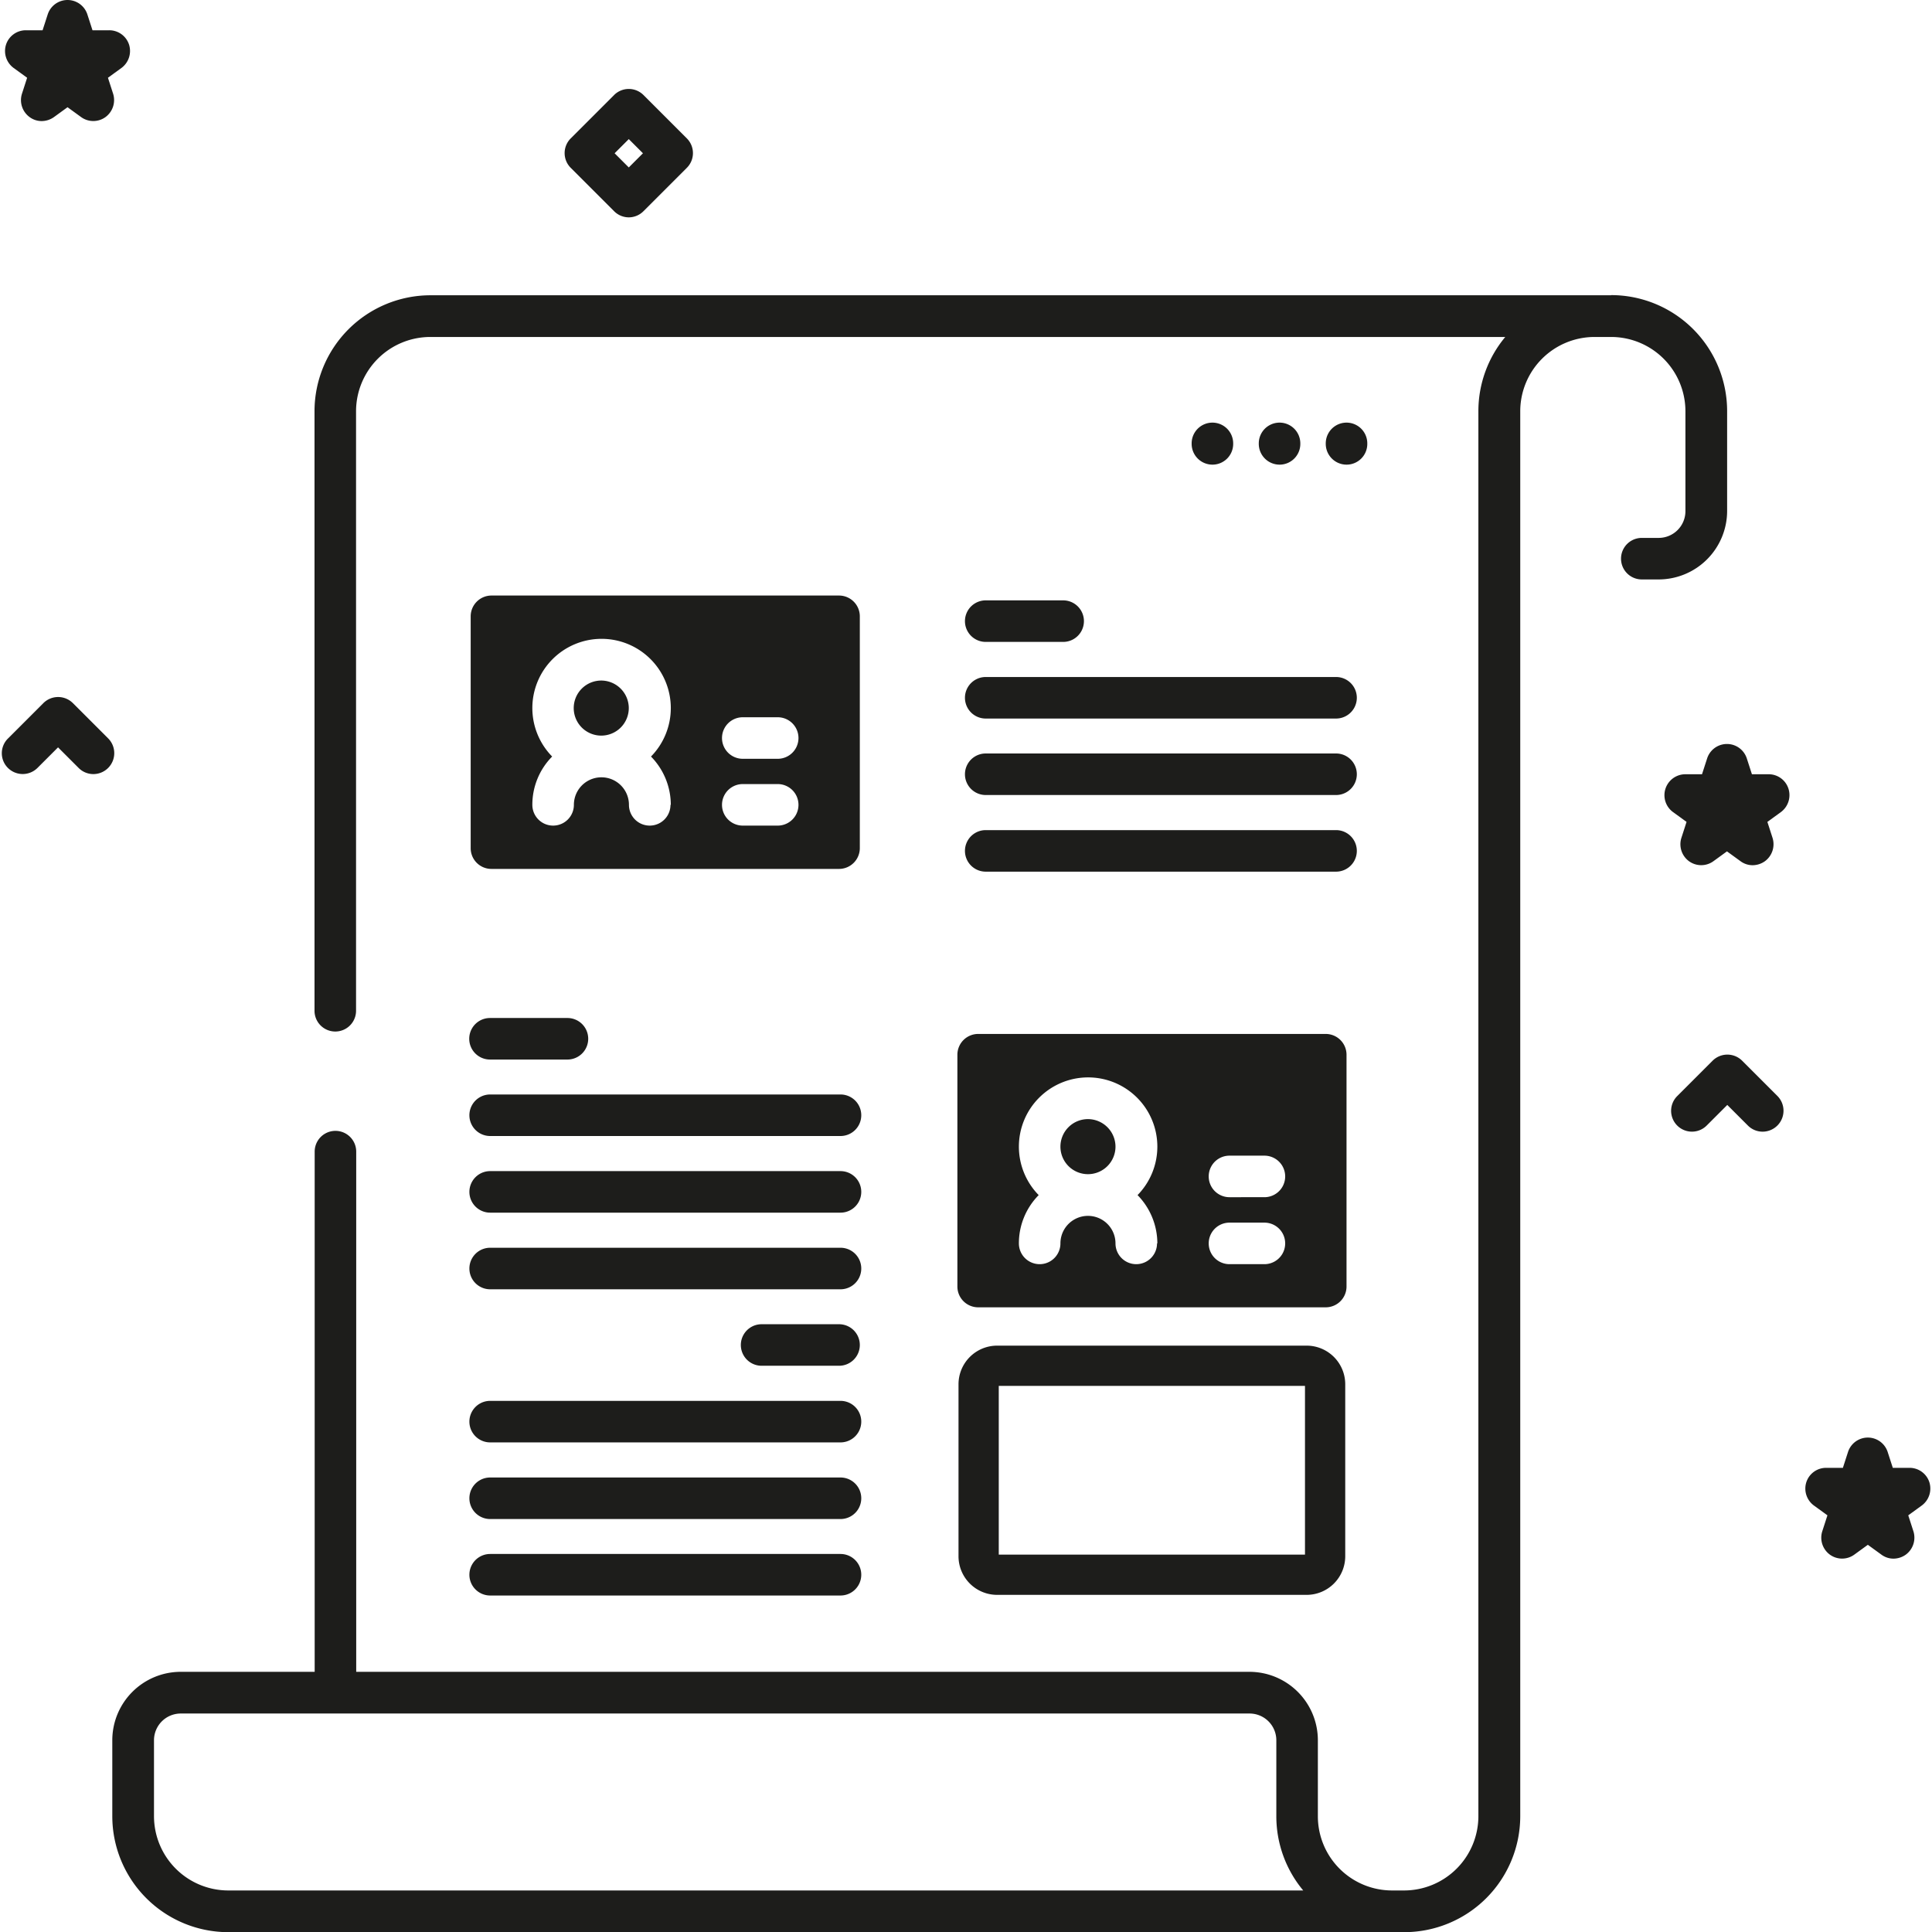 <svg id="revistas" xmlns="http://www.w3.org/2000/svg" xmlns:xlink="http://www.w3.org/1999/xlink" width="120" height="120" viewBox="0 0 120 120">
  <defs>
    <clipPath id="clip-path">
      <rect id="Retângulo_3190" data-name="Retângulo 3190" width="120" height="120" transform="translate(126 4575)" fill="#fff"/>
    </clipPath>
  </defs>
  <g id="Grupo_de_máscara_654" data-name="Grupo de máscara 654" transform="translate(-126 -4575)" clip-path="url(#clip-path)">
    <g id="Camada_1" data-name="Camada 1" transform="translate(126.105 4575.01)">
      <g id="Grupo_4470" data-name="Grupo 4470">
        <path id="Caminho_5506" data-name="Caminho 5506" d="M9.46,112.8v-4.72a1.662,1.662,0,0,1,1.66-1.66H77.51a1.662,1.662,0,0,1,1.66,1.66v4.72a7.193,7.193,0,0,0,1.67,4.61H14.07a4.618,4.618,0,0,1-4.61-4.61ZM99.97,18.33H26.63a7.208,7.208,0,0,0-7.2,7.2V62.77a1.29,1.29,0,0,0,2.58,0V25.53a4.618,4.618,0,0,1,4.61-4.61H93.39a7.193,7.193,0,0,0-1.67,4.61V112.8a4.618,4.618,0,0,1-4.61,4.61h-.76a4.609,4.609,0,0,1-4.6-4.61v-4.72a4.253,4.253,0,0,0-4.25-4.25H22.02V71.52a1.29,1.29,0,1,0-2.58,0v32.31H11.12a4.253,4.253,0,0,0-4.25,4.25v4.72a7.208,7.208,0,0,0,7.2,7.2H87.12a7.208,7.208,0,0,0,7.2-7.2V25.53a4.618,4.618,0,0,1,4.61-4.61h1.04a4.618,4.618,0,0,1,4.61,4.61v6.21a1.662,1.662,0,0,1-1.66,1.66h-1.05a1.29,1.29,0,0,0,0,2.58h1.05a4.259,4.259,0,0,0,4.25-4.25V25.52a7.208,7.208,0,0,0-7.2-7.2Z" fill="#1d1d1b"/>
        <path id="Caminho_5507" data-name="Caminho 5507" d="M117.51,96.8a1.259,1.259,0,0,1-.76-.25l-.84-.61-.84.61a1.291,1.291,0,0,1-1.52,0,1.306,1.306,0,0,1-.47-1.45l.32-.99-.84-.61a1.306,1.306,0,0,1-.47-1.45,1.291,1.291,0,0,1,1.23-.89h1.04l.32-.99a1.295,1.295,0,0,1,2.46,0l.32.99h1.04a1.291,1.291,0,0,1,1.23.89,1.311,1.311,0,0,1-.47,1.45l-.84.61.32.99a1.311,1.311,0,0,1-.47,1.45,1.328,1.328,0,0,1-.76.25" fill="#1d1d1b"/>
        <path id="Caminho_5508" data-name="Caminho 5508" d="M108.76,53.73a1.259,1.259,0,0,1-.76-.25l-.84-.61-.84.61a1.291,1.291,0,0,1-1.52,0,1.306,1.306,0,0,1-.47-1.45l.32-.99-.84-.61a1.3,1.3,0,0,1,.76-2.35h1.04l.32-.99a1.295,1.295,0,0,1,2.46,0l.32.99h1.04a1.287,1.287,0,0,1,1.23.9,1.311,1.311,0,0,1-.47,1.45l-.84.61.32.99a1.311,1.311,0,0,1-.47,1.45,1.328,1.328,0,0,1-.76.25" fill="#1d1d1b"/>
        <path id="Caminho_5509" data-name="Caminho 5509" d="M2.49,7.51a1.259,1.259,0,0,1-.76-.25,1.306,1.306,0,0,1-.47-1.45l.32-.99L.74,4.21A1.306,1.306,0,0,1,.27,2.76,1.291,1.291,0,0,1,1.5,1.87H2.54L2.86.88a1.295,1.295,0,0,1,2.46,0l.32.99H6.68a1.291,1.291,0,0,1,1.23.89,1.311,1.311,0,0,1-.47,1.45l-.84.61.32.99a1.311,1.311,0,0,1-.47,1.45,1.291,1.291,0,0,1-1.52,0l-.84-.61-.84.61a1.328,1.328,0,0,1-.76.25" fill="#1d1d1b"/>
        <path id="Caminho_5510" data-name="Caminho 5510" d="M109.37,70.28a1.288,1.288,0,0,1-.91-.38l-1.28-1.28L105.9,69.9a1.294,1.294,0,0,1-1.83-1.83l2.2-2.2a1.3,1.3,0,0,1,1.83,0l2.2,2.2a1.3,1.3,0,0,1-.91,2.21" fill="#1d1d1b"/>
        <path id="Caminho_5511" data-name="Caminho 5511" d="M5.69,48.07a1.288,1.288,0,0,1-.91-.38L3.5,46.41,2.22,47.69a1.3,1.3,0,0,1-1.83,0,1.286,1.286,0,0,1,0-1.83l2.2-2.2a1.3,1.3,0,0,1,1.83,0l2.2,2.2a1.3,1.3,0,0,1-.91,2.21" fill="#1d1d1b"/>
        <path id="Caminho_5512" data-name="Caminho 5512" d="M65.93,39.86H61.12a1.29,1.29,0,0,1,0-2.58h4.81a1.29,1.29,0,1,1,0,2.58" fill="#1d1d1b"/>
        <path id="Caminho_5513" data-name="Caminho 5513" d="M82.88,44.62H61.12a1.29,1.29,0,0,1,0-2.58H82.88a1.29,1.29,0,1,1,0,2.58" fill="#1d1d1b"/>
        <path id="Caminho_5514" data-name="Caminho 5514" d="M82.88,49.37H61.12a1.29,1.29,0,0,1,0-2.58H82.88a1.29,1.29,0,1,1,0,2.58" fill="#1d1d1b"/>
        <path id="Caminho_5515" data-name="Caminho 5515" d="M82.88,54.13H61.12a1.29,1.29,0,1,1,0-2.58H82.88a1.29,1.29,0,0,1,0,2.58" fill="#1d1d1b"/>
        <path id="Caminho_5516" data-name="Caminho 5516" d="M35.14,65.8H30.33a1.29,1.29,0,0,1,0-2.58h4.81a1.29,1.29,0,0,1,0,2.58" fill="#1d1d1b"/>
        <path id="Caminho_5517" data-name="Caminho 5517" d="M52.1,70.55H30.34a1.29,1.29,0,0,1,0-2.58H52.1a1.29,1.29,0,1,1,0,2.58" fill="#1d1d1b"/>
        <path id="Caminho_5518" data-name="Caminho 5518" d="M52.1,75.31H30.34a1.29,1.29,0,0,1,0-2.58H52.1a1.29,1.29,0,1,1,0,2.58" fill="#1d1d1b"/>
        <path id="Caminho_5519" data-name="Caminho 5519" d="M52.1,80.07H30.34a1.29,1.29,0,0,1,0-2.58H52.1a1.29,1.29,0,1,1,0,2.58" fill="#1d1d1b"/>
        <path id="Caminho_5520" data-name="Caminho 5520" d="M52.01,84.82H47.2a1.29,1.29,0,0,1,0-2.58h4.81a1.29,1.29,0,0,1,0,2.58" fill="#1d1d1b"/>
        <path id="Caminho_5521" data-name="Caminho 5521" d="M52.1,89.58H30.34a1.29,1.29,0,0,1,0-2.58H52.1a1.29,1.29,0,1,1,0,2.58" fill="#1d1d1b"/>
        <path id="Caminho_5522" data-name="Caminho 5522" d="M52.1,94.34H30.34a1.29,1.29,0,0,1,0-2.58H52.1a1.29,1.29,0,1,1,0,2.58" fill="#1d1d1b"/>
        <path id="Caminho_5523" data-name="Caminho 5523" d="M52.1,99.09H30.34a1.29,1.29,0,0,1,0-2.58H52.1a1.29,1.29,0,1,1,0,2.58" fill="#1d1d1b"/>
        <g id="Grupo_4468" data-name="Grupo 4468">
          <path id="Caminho_5524" data-name="Caminho 5524" d="M37.24,42.26a1.71,1.71,0,1,0,1.71,1.71A1.716,1.716,0,0,0,37.24,42.26Z" fill="#1d1d1b"/>
          <path id="Caminho_5525" data-name="Caminho 5525" d="M52.01,36.98H30.42a1.293,1.293,0,0,0-1.29,1.29v14.4a1.287,1.287,0,0,0,1.29,1.29H52.01a1.293,1.293,0,0,0,1.29-1.29V38.27a1.293,1.293,0,0,0-1.29-1.29Zm-10.47,13a1.29,1.29,0,0,1-2.58,0,1.71,1.71,0,0,0-3.42,0,1.29,1.29,0,0,1-2.58,0,4.258,4.258,0,0,1,1.23-3,4.3,4.3,0,1,1,6.14,0,4.294,4.294,0,0,1,1.23,3Zm6.66,1.29H46.03a1.29,1.29,0,0,1,0-2.58H48.2a1.29,1.29,0,0,1,0,2.58Zm0-4.15H46.03a1.29,1.29,0,0,1,0-2.58H48.2a1.29,1.29,0,0,1,0,2.58Z" fill="#1d1d1b"/>
        </g>
        <path id="Caminho_5526" data-name="Caminho 5526" d="M81.05,99.05H61.83a2.4,2.4,0,0,1-2.4-2.38V85.95a2.4,2.4,0,0,1,2.4-2.38H81.05a2.4,2.4,0,0,1,2.4,2.38V96.67A2.4,2.4,0,0,1,81.05,99.05Zm-19.12-2.5H80.95V86.07H61.93V96.55Z" fill="#1d1d1b"/>
        <g id="Grupo_4469" data-name="Grupo 4469">
          <path id="Caminho_5527" data-name="Caminho 5527" d="M67.47,69.5a1.71,1.71,0,1,0,1.71,1.71A1.716,1.716,0,0,0,67.47,69.5Z" fill="#1d1d1b"/>
          <path id="Caminho_5528" data-name="Caminho 5528" d="M82.24,64.21H60.65a1.293,1.293,0,0,0-1.29,1.29V79.9a1.293,1.293,0,0,0,1.29,1.29H82.24a1.293,1.293,0,0,0,1.29-1.29V65.5A1.293,1.293,0,0,0,82.24,64.21ZM71.76,77.22a1.29,1.29,0,0,1-2.58,0,1.71,1.71,0,0,0-3.42,0,1.29,1.29,0,0,1-2.58,0,4.258,4.258,0,0,1,1.23-3,4.3,4.3,0,1,1,6.14,0,4.294,4.294,0,0,1,1.23,3Zm6.67,1.29H76.26a1.29,1.29,0,0,1,0-2.58h2.17a1.29,1.29,0,0,1,0,2.58Zm0-4.16H76.26a1.29,1.29,0,0,1,0-2.58h2.17a1.29,1.29,0,0,1,0,2.58Z" fill="#1d1d1b"/>
        </g>
        <path id="Caminho_5529" data-name="Caminho 5529" d="M83.53,28.85a1.293,1.293,0,0,1-1.29-1.29v-.03a1.29,1.29,0,0,1,2.58,0v.03a1.287,1.287,0,0,1-1.29,1.29" fill="#1d1d1b"/>
        <path id="Caminho_5530" data-name="Caminho 5530" d="M79.37,28.85a1.293,1.293,0,0,1-1.29-1.29v-.03a1.29,1.29,0,0,1,2.58,0v.03a1.287,1.287,0,0,1-1.29,1.29" fill="#1d1d1b"/>
        <path id="Caminho_5531" data-name="Caminho 5531" d="M75.2,28.85a1.293,1.293,0,0,1-1.29-1.29v-.03a1.29,1.29,0,0,1,2.58,0v.03a1.287,1.287,0,0,1-1.29,1.29" fill="#1d1d1b"/>
      </g>
      <path id="Caminho_5532" data-name="Caminho 5532" d="M38.07,9.51l.88.88.88-.88-.88-.88Zm.88,3.98a1.288,1.288,0,0,1-.91-.38l-2.7-2.7a1.292,1.292,0,0,1,0-1.82l2.7-2.7a1.292,1.292,0,0,1,1.82,0l2.7,2.7a1.292,1.292,0,0,1,0,1.82l-2.7,2.7a1.288,1.288,0,0,1-.91.38" fill="#1d1d1b"/>
    </g>
  </g>
</svg>
